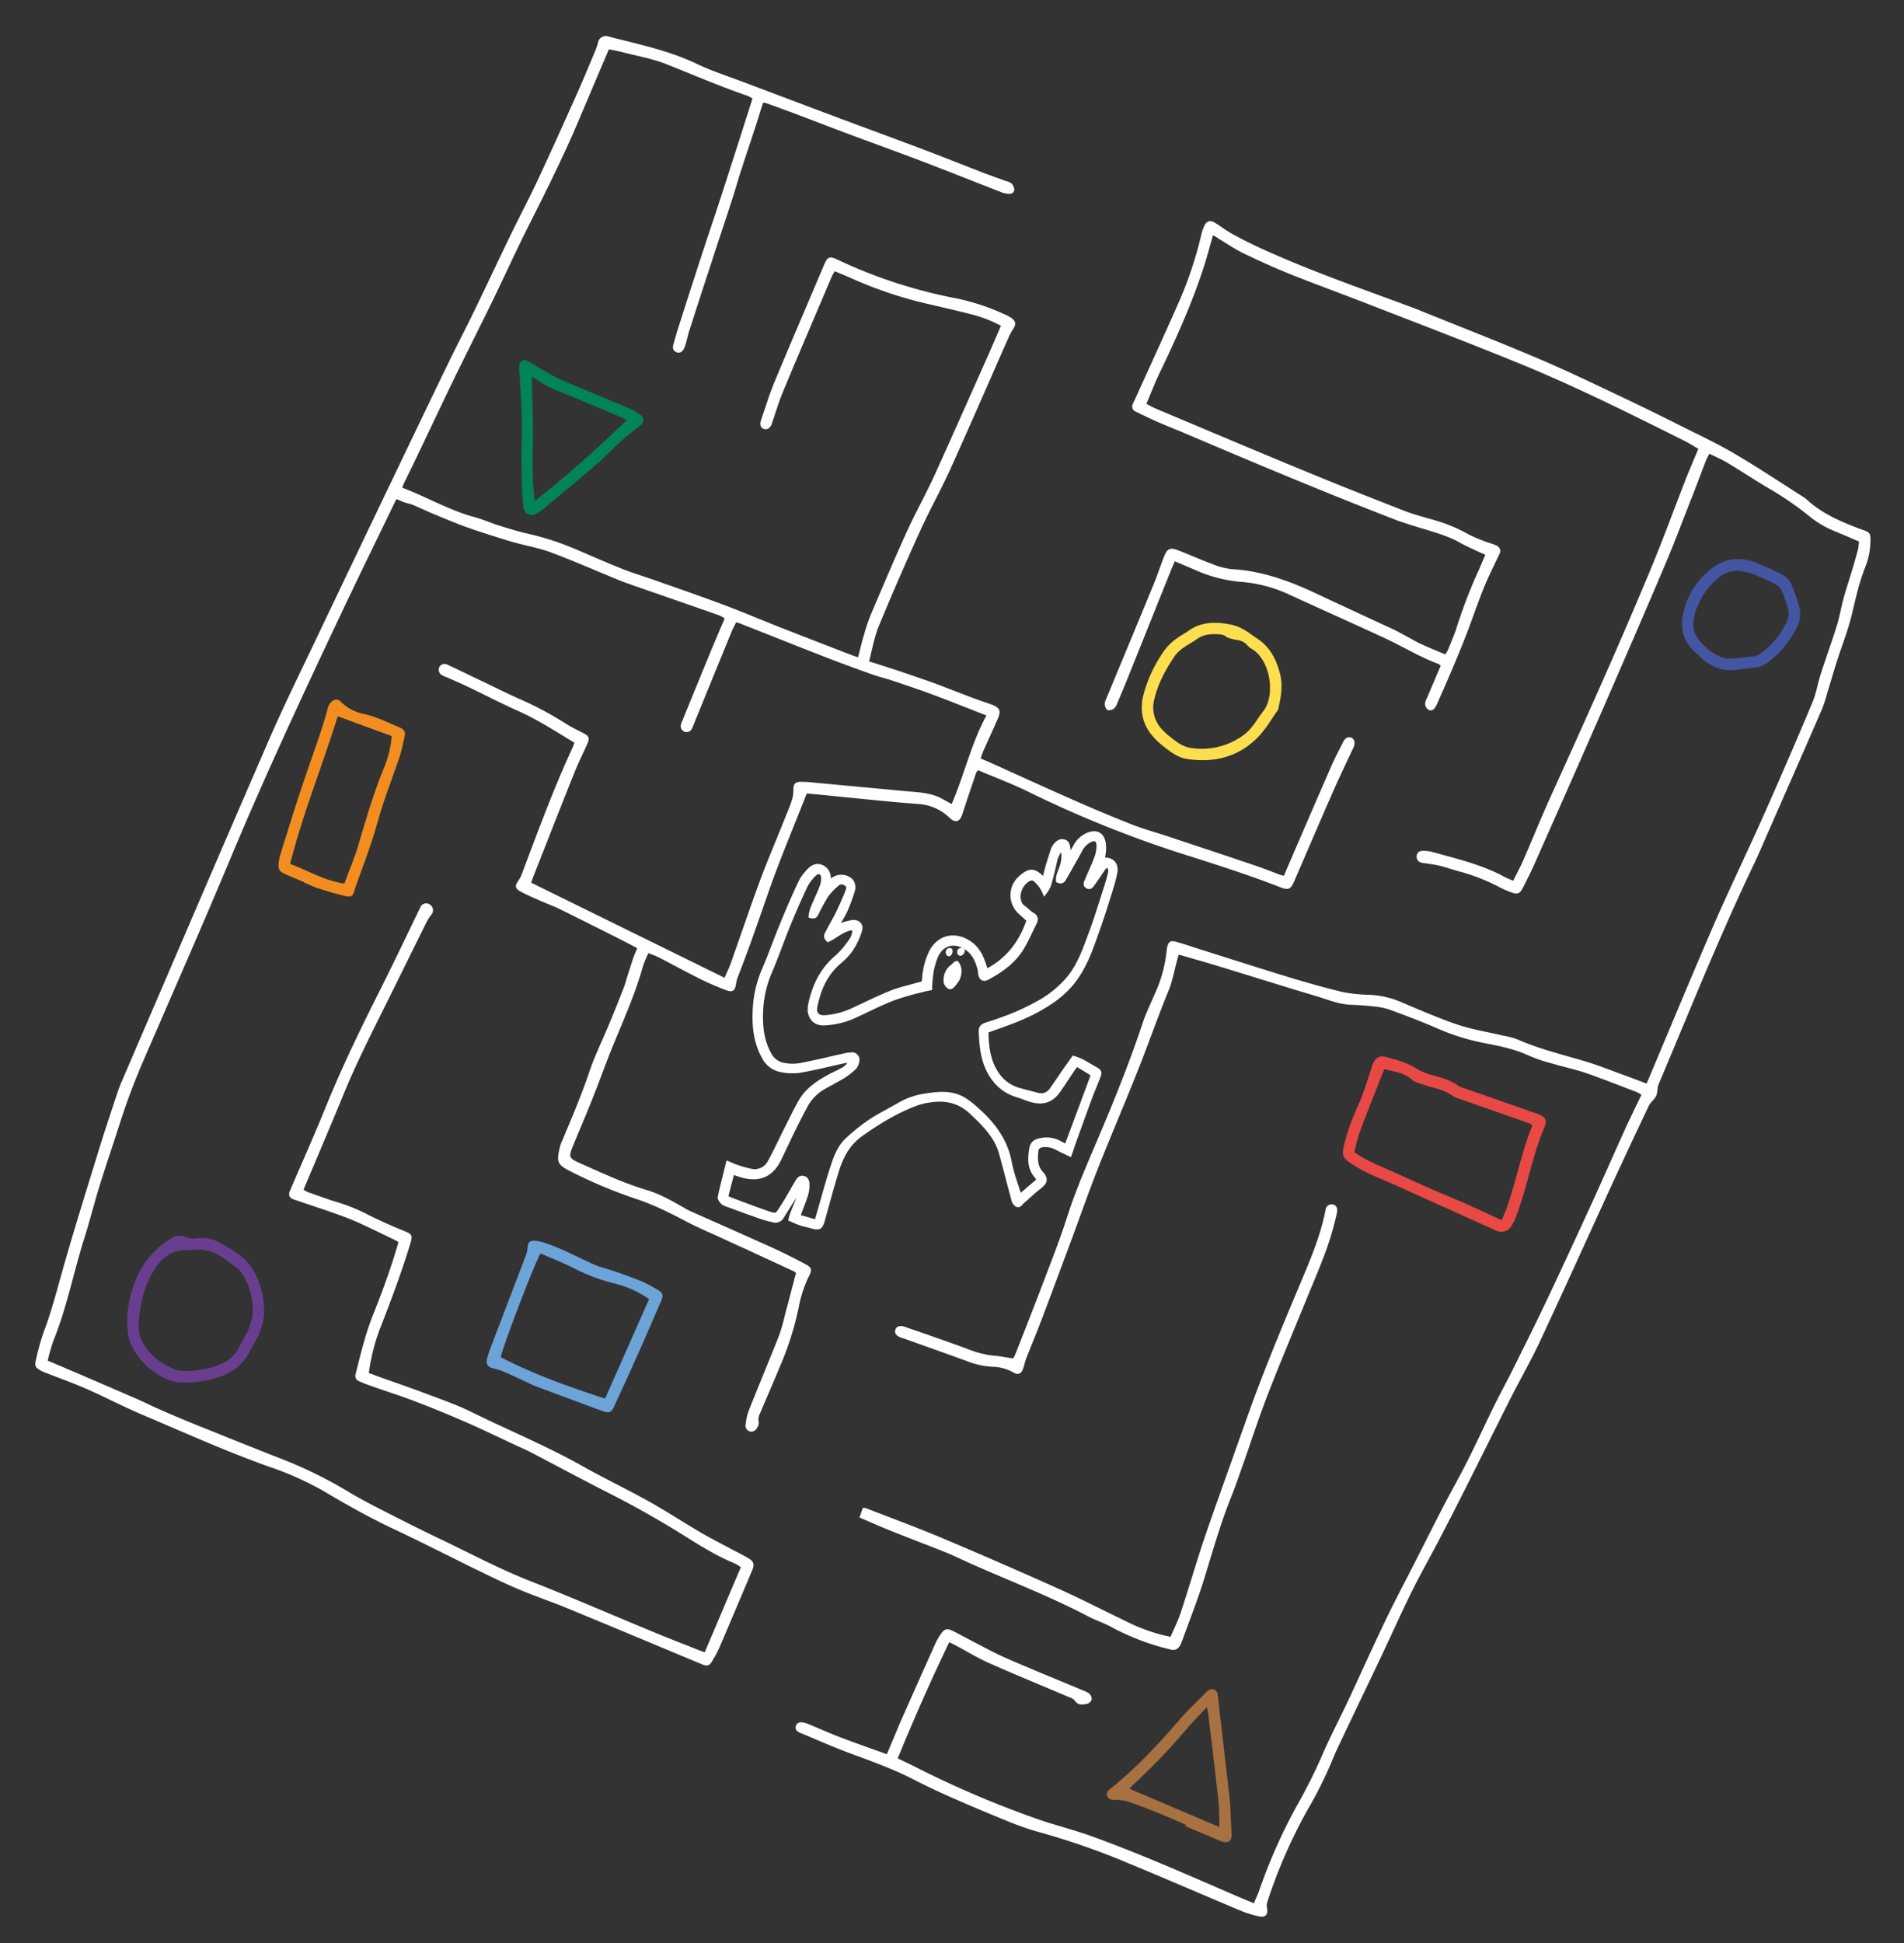 <svg xmlns="http://www.w3.org/2000/svg" width="696.075" height="710.399" viewBox="0 0 696.075 710.399">
  <rect x="0" y="0" width="696.075" height="710.399" fill="#333333" stroke="none"/>
  <g id="elementi-per-sito-11" transform="matrix(0.921, 0.391, -0.391, 0.921, 175.48, -95.226)">
    <path id="Tracciato_64" data-name="Tracciato 64" d="M147.043,108.525c.263,2.71.565,5.345.79,8.017.527,6.135,1.016,12.27,1.543,18.405.3,3.387.753,6.737,1.054,10.125.715,8.017,1.317,16.034,2.033,24.051q1.129,13.493,2.371,26.949c.151,1.506.452,3.011.64,4.517a8.2,8.2,0,0,1,.075,2.145c-.151,1.167-.715,2.07-2.032,2.07s-1.92-.828-2.07-2.032c-.3-2.221-.6-4.441-.79-6.662-.9-9.786-1.807-19.572-2.635-29.358-.64-7.49-1.167-14.98-1.844-22.433-1.054-11.819-2.145-23.637-3.275-35.681a12.2,12.2,0,0,0-2.183-.188c-10.614.753-21.266.678-31.88.941-5.42.151-10.765,1.43-16.185,2.221-1.581.226-3.162.6-5.081.979v28.154c.038,14.491-.9,28.944-1.844,43.4-.64,10.087-.866,20.174-1.393,30.262-.565,10.8-1.317,21.567-1.844,32.369-.527,10.539-.9,21.078-1.393,31.617-.113,2.861-.3,5.721-.452,8.582-.038.79,0,1.543,0,2.559,9.711-.376,19.271.9,28.794-.452,3.011-.414,6.06-.339,9.071-.64,3.651-.339,7.3-.715,10.878-1.355a99.118,99.118,0,0,1,17.314-1.618c6.436-.038,12.872.113,19.309-.038,4.178-.075,8.356-.565,12.571-.828,8.732-.527,17.464-1.167,26.234-1.543,7.866-.339,15.7-.339,23.562-.527q13.663-.4,27.326-.866c.79-.038,1.581-.113,2.484-.188-.452-2.973-.941-5.759-1.242-8.582a66.5,66.5,0,0,1-.565-7.716c0-10.915,0-21.793.263-32.708.188-7.49,1.016-14.98,1.242-22.47.414-15.357.6-30.751.9-46.107.075-4.1.075-8.205.113-12.346v-1.957a47.125,47.125,0,0,0-10.84.263c-5.834.866-11.63,1.92-17.427,2.936a151.277,151.277,0,0,1-28.568,2.183c-2.221-.038-4.441,0-6.813,0a14.435,14.435,0,0,0-.263,1.92c0,15.357-.075,30.751.038,46.107.038,3.914.489,7.829.753,11.743a2.543,2.543,0,0,0,.075.527c.038,1.618-.64,2.71-1.844,2.861s-2.145-.715-2.3-2.409c-.376-5.006-.9-9.974-.941-14.98-.113-15.545-.038-31.09-.038-46.634,0-2.9.64-3.5,3.425-3.425a181.37,181.37,0,0,0,43.962-3.538,81.447,81.447,0,0,1,20.475-1.92,15.679,15.679,0,0,1,2.672.226c2.033.489,2.559,1.43,2.221,3.5a21.168,21.168,0,0,0-.339,3.463c-.263,17.5-.376,35.042-.79,52.544-.188,8.582-1.167,17.126-1.355,25.707q-.452,18.631-.3,37.262c.038,4.328,1.092,8.657,1.769,13.362,1.317-.113,2.409-.263,3.538-.339,3.011-.263,6.06-.565,9.071-.79,4.027-.3,8.017-.6,12.044-.828,5.006-.226,10.012-.339,14.98-.565,2.3-.075,4.63-.263,6.926-.414.263,0,.527-.038.79-.038,3.275-.151,4.178.753,4.14,3.99-.075,4.291-.188,8.582-.263,12.872,0,.866.113,1.731.188,2.823h2.861c11.179.226,22.32.565,33.5.715,8.055.113,16.072.113,24.126-.113,4.818-.151,9.6-.828,14.416-1.2,11.141-.9,22.244-1.807,33.385-2.635,2.936-.226,5.872-.263,8.845-.376.414-.038.866-.113,1.581-.226v-2.973c.075-13.663.151-27.363.3-41.026.038-3.2.339-6.436.527-9.636.113-1.506.9-2.371,1.995-2.447,1.2-.075,2.108.9,2.258,2.484a11.763,11.763,0,0,1-.038,1.618c-.188,5.269-.452,10.539-.527,15.808-.151,12.157-.188,24.315-.263,36.472-.038,3.312-.64,3.99-3.839,4.065-11.781.339-23.524,1.43-35.267,2.522A412.821,412.821,0,0,1,334.86,302.4c-6.662-.376-13.4-.075-20.212-.075a5.443,5.443,0,0,0-.263.979c.414,5.345.79,10.689,1.28,16,.263,2.936-.979,4.14-3.689,3.124a18.078,18.078,0,0,0-12.346-.3c-2.785.941-5.571,1.882-8.393,2.785-9.372,2.973-18.744,5.872-28.116,8.807-.941.3-1.844.6-2.748.9.376,13.136.376,26.2,1.242,39.182.715,10.8,1.506,21.567,1.769,32.369a12.789,12.789,0,0,0,.414,2.635c.64,2.371,0,3.387-2.447,3.463a96.44,96.44,0,0,1-9.9-.038c-5.721-.339-11.4-.9-17.088-1.355-1.393-.113-2.823,0-4.441,0a39.478,39.478,0,0,0,.038,5.194C231.278,426.2,231.09,436.4,231.2,446.6c.075,6.963.527,13.926.677,20.889.151,6.248.113,12.5.188,18.782.038,4.592.263,4.968,4.78,5.044,8.77.151,17.5.489,26.234-.489,5.081-.565,10.163.038,15.244.64a21.318,21.318,0,0,0,2.672.226c10.99.188,21.981.339,32.934.6,4.366.113,8.732.414,13.1.79,2.748.226,3.162.828,3.011,3.576a43.161,43.161,0,0,0,.9,11.442,108.9,108.9,0,0,1,2.221,22.094c.075,6.248,0,12.5,0,18.782,0,1.317-.113,2.672.79,3.839a2.607,2.607,0,0,1,.339,1.543c.038,1.581-.715,2.71-1.844,2.9a2.207,2.207,0,0,1-2.559-1.844,20.449,20.449,0,0,1-.9-4.667c-.226-9.9-.3-19.836-.527-29.735a72.138,72.138,0,0,0-.979-7.979c-.715-5.119-1.468-10.2-2.258-15.62a3.374,3.374,0,0,0-.866-.263c-5.533-.188-11.066-.339-16.6-.527-5.006-.151-10.012-.263-14.98-.414-3.124-.075-6.248-.113-9.372-.3-3.387-.188-6.775-.565-10.162-.678a93.576,93.576,0,0,0-11.254,0,175.608,175.608,0,0,1-27.062.188c-5.872-.339-6.1-1.393-7.151-6.813a15.748,15.748,0,0,1-.075-2.672c-.038-8.92-.038-17.841-.715-26.8-.489-6.4-.075-12.872-.151-19.309-.038-4.743-.151-9.485-.3-14.19-.038-1.242-.263-2.484-.376-3.726-.226-2.559-.489-5.119-.677-7.716-.075-1.054,0-2.108,0-3.35-1.957-.151-3.726-.339-5.5-.452-8.657-.565-17.276-1.129-25.933-1.618-2.672-.151-5.345,0-8.055-.038-2.672-.038-5.382-.038-8.017-.3-2.183-.226-2.635-1.129-2.145-3.312a9.941,9.941,0,0,0,.226-2.371c-.677-16.787-1.543-33.574-.979-50.4,0-.527-.075-1.054-.113-1.656-7.829-1.091-15.545-2.484-23.449-2.635-6.963-.113-13.926-.677-20.852-.979-2.6-.113-5.194-.113-7.754-.151a15.7,15.7,0,0,1-1.882,0,2.267,2.267,0,0,1-2.258-2.447,2.166,2.166,0,0,1,2.484-1.882c4.554.151,9.109.414,13.663.6,5.269.226,10.539.565,15.808.64a122.162,122.162,0,0,1,18.142,1.618c2.559.414,5.157.565,7.716.753,2.258.151,2.9.64,2.9,2.9-.038,3.914-.339,7.867-.226,11.781.263,13.475.677,26.987,1.016,40.462.038.9.113,1.769.151,2.6,26.2,1.468,52.28,2.9,78.627,4.366,0-2.221.113-4.065,0-5.909-.64-10.614-1.468-21.228-1.957-31.842-.376-8.205-.339-16.448-.527-24.653-.038-2.409-.038-4.818-.263-7.227a13.456,13.456,0,0,0-1.092-3.764c-.6-1.543-.376-2.522,1.242-3.275a38.21,38.21,0,0,1,5.044-1.807c10.614-3.387,21.266-6.775,31.88-10.162,4.253-1.355,8.431-3.049,13.023-2.635,1.317.113,2.672.263,4.216.414.075-11.593-2.07-23-.941-34.741-7.114.226-13.964.339-20.814.64-5.081.226-10.162.64-15.244,1.016-2.861.226-5.683.715-8.506.866-6.135.376-12.308.678-18.481.866-11.066.339-22.132.565-33.235.866a9.431,9.431,0,0,0-1.2.151c-.075,1.393-.226,2.672-.188,3.99q.226,18.349.489,36.735a7.759,7.759,0,0,1-.038,1.618,2.068,2.068,0,0,1-2.033,1.807,2.157,2.157,0,0,1-2.221-1.92,5.558,5.558,0,0,1-.038-.79q-.226-14.058-.376-28.154c-.038-4.291,0-8.544,0-12.985a19,19,0,0,0-2.258-.226c-10.5.678-21.04,1.393-31.541,2.108-2.484.151-5.006.339-7.49.376-8.845.113-17.69,0-26.535.376-4.328.188-8.657,1.167-12.985,1.769q-4.121.565-8.243.9c-3.914.376-7.829.753-11.743.941-4.291.188-8.582.188-12.872.226-2.409,0-4.818-.113-7.227-.113-1.129,0-2.3.3-3.425.376-.941.075-1.882,0-3.049,0a4.458,4.458,0,0,0-.151.979c-.715,14.641-1.506,29.283-2.108,43.924-1.355,33.235-2.522,66.432-2.334,99.7.151,26.723-.226,53.447-.414,80.17a249.663,249.663,0,0,0,1.092,25.444c.715,7.829,1.28,15.658,2.07,23.486.678,6.587,1.731,13.1,2.334,19.685,1.242,12.872,4.027,25.594,4.216,38.617a70.319,70.319,0,0,0,.941,7.565H97.247q12.195.056,24.39.151c2.785.038,5.533.226,8.318.263,4.479.038,8.92.075,13.4,0,12.044-.226,24.126-.414,36.171-.79a161.094,161.094,0,0,1,27.25,1.656c5.5.715,11.028,1.091,16.523,1.468,6.775.489,13.55.9,20.325,1.2,12.044.527,24.126,1.618,36.133,1.28,17.238-.489,34.477-.263,51.716-.489,5.269-.075,10.539-.263,15.808-.376a10.383,10.383,0,0,0,1.393-.151V604.227a14,14,0,0,0-2.672-.414c-8.732.151-17.238-1.619-25.82-2.86q-12.985-1.863-26.121-2.785c-10.614-.715-21.191-1.694-31.8-2.559-2.221-.188-4.479-.188-6.7-.263-6.7-.226-13.4-.565-20.1-.64s-13.4,0-20.1.263c-5.608.188-11.216.753-16.825,1.092-1.618.113-3.2.151-4.818.113a2.057,2.057,0,0,1-2.183-1.92c-.565-3.689-1.2-7.377-1.656-11.066a101.662,101.662,0,0,1-.941-11.216c-.151-9.221-.677-18.405-1.731-27.551a2.872,2.872,0,0,0-.263-.715c-.565-.038-1.242-.151-1.92-.151-4.7-.226-9.447-.489-14.152-.6-3.124-.075-6.248.075-9.334.263-5.269.339-10.5.79-15.771,1.167-1.694.113-2.484-.715-2.484-2.371.038-11.179.263-22.357.075-33.5-.226-15.469.527-30.9,1.543-46.333.715-11.066,1.167-22.132,1.731-33.2a9.86,9.86,0,0,1,.038-1.054,2.275,2.275,0,0,1,2.785-2.145,2.444,2.444,0,0,1,1.957,3.2,18.236,18.236,0,0,0-.527,2.86c-.6,10.238-1.167,20.513-1.769,30.789-.753,13.023-1.731,26.046-1.581,39.107.151,11.367.113,22.7.151,34.063v3.877a9.423,9.423,0,0,0,1.92.226c3.914-.263,7.866-.414,11.743-.866a64.458,64.458,0,0,1,11.743-.113c4.7.3,9.447.376,14.152.3,3.275-.075,3.726.151,4.065,3.35,1.2,11.216,1.656,22.433,1.957,33.687a74.862,74.862,0,0,0,2.559,15.771c1.167-.075,2.221-.113,3.237-.151,6.135-.339,12.308-.79,18.443-1.054,6.06-.226,12.157-.677,18.217-.339,15.168.866,30.374.677,45.468,2.371,9.033,1.016,18.179,1.393,27.213,2.371,7.264.79,14.491,2.108,21.755,3.049,4.065.527,8.168.79,12.27,1.167,2.484.226,5.006.339,7.452.678,2.371.3,3.049,1.129,3.049,3.576q.056,15.413,0,30.826a42.743,42.743,0,0,1-.489,5.345c-.263,1.957-.79,2.446-2.748,2.559h-.79c-17.69.113-35.38.188-53.071.376-5.985.075-11.969.527-17.954.565-5.081.038-10.2-.188-15.281-.452-11.969-.6-23.9-1.506-35.87-1.957-9.748-.376-19.422-1.43-29.057-2.748a115.266,115.266,0,0,0-22.207-.414c-16.712.979-33.423.6-50.135.6-7.3,0-14.641-.6-21.943-.715-5.345-.075-10.727.263-16.072.414a13.63,13.63,0,0,1-2.145-.038c-2.183-.188-2.823-.678-3.162-2.861a91.4,91.4,0,0,1-1.355-10.087c-.339-9.221-1.844-18.292-2.936-27.439-1.769-14.529-3.2-29.132-4.7-43.7-.678-6.662-1.167-13.362-1.731-20.024-.113-1.506-.226-3.049-.188-4.554.226-45.392.376-90.822.753-136.214.113-13.475.9-26.987,1.468-40.462q1.524-35.23,3.124-70.422c.64-14.115,1.28-28.191,1.995-42.306.339-6.587.866-13.211,1.2-19.8.527-10.539.9-21.078,1.43-31.617.376-7.151.979-14.265,1.242-21.416.414-11.179.64-22.32.866-33.5.113-6.323.075-12.684.038-19.008a20.74,20.74,0,0,0-.226-2.635,2.906,2.906,0,0,1,2.559-3.651c11.1-1.656,22.132-3.914,33.5-3.425,6.323.263,12.684-.3,19.008-.565q18.349-.734,36.7-1.506c11.141-.489,22.32-1.054,33.461-1.506,7.678-.3,15.357-.452,23.035-.715,2.936-.113,5.872-.3,8.845-.452a4.392,4.392,0,0,1,2.108.038,3.686,3.686,0,0,1,1.769,1.694,1.635,1.635,0,0,1-1.167,2.108,7.3,7.3,0,0,1-2.334.565c-10.878.339-21.793.565-32.67.979-9.748.376-19.459.941-29.17,1.355-6.248.263-12.5.452-18.744.715-3.914.151-7.867.376-11.781.6C147.946,108.261,147.607,108.412,147.043,108.525Z" transform="translate(0 -26.813)" fill="#fff"/>
    <path id="Tracciato_65" data-name="Tracciato 65" d="M718.206,62.065c.527,4.554,1.167,8.695,1.505,12.872,1.129,13.663.828,27.326.188,40.989-.188,3.99-.038,8.017-.038,12.345,1.167.075,2.484.263,3.764.263,20.212-.075,40.386-.075,60.6-.3,12.609-.113,25.18-.452,37.789-.828,3.914-.113,7.829-.753,11.706-1.2a56.458,56.458,0,0,1,13.1-.038,57.051,57.051,0,0,0,8.017-.075,22.768,22.768,0,0,1,3.2-.151,2.145,2.145,0,0,1,1.995,2.371c-.151,4.554-.489,9.071-.414,13.625.113,5.985.565,11.931.79,17.916.151,4.818.188,9.636.188,14.453,0,4.291-.075,8.582-.113,12.872a8.342,8.342,0,0,1-.263,2.371,1.662,1.662,0,0,1-2.07,1.28,2.9,2.9,0,0,1-1.694-1.43,5.5,5.5,0,0,1-.226-2.371V174.3a3.663,3.663,0,0,0-1.2-.263c-7.264.339-14.453-.79-21.68-1.016-12.872-.414-25.707-.64-38.58-1.016a50.8,50.8,0,0,0-17.916,2.71,50.864,50.864,0,0,1-16.6,2.447h-8.356c0,1.43-.038,2.635,0,3.877.264,13.851.565,27.7.828,41.553.075,3.5.075,6.963.075,10.464a4.706,4.706,0,0,1-.339,2.334c-.414.64-1.317,1.43-1.957,1.393s-1.468-.9-1.807-1.581a6.07,6.07,0,0,1-.226-2.371c-.151-15.018-.226-30.036-.414-45.053-.038-3.576-.376-7.151-.452-10.727-.075-3.162.715-3.952,3.915-4.065,4.554-.151,9.109-.038,13.663-.263a25.061,25.061,0,0,0,7.114-1.092c10.5-3.764,21.3-4.253,32.256-3.8,10.087.376,20.174.677,30.262,1.016,1.618.038,3.2.226,4.818.376,2.3.188,4.63.527,6.925.6,3.124.113,6.248.038,9.6.038a15.83,15.83,0,0,0,.263-2.145c-.075-3.049,0-6.1-.339-9.109A187.119,187.119,0,0,1,855.4,136.1v-5.5c-.866,0-1.543.038-2.221,0-2.672-.113-5.345-.113-8.017-.414-5.044-.565-9.974.113-14.943.64-3.388.339-6.737.753-10.125.866-27.514.9-55.028,1.016-82.542.979-3.764,0-7.49.113-11.254.075-2.936-.038-5.872-.188-8.807-.339a2.036,2.036,0,0,1-2.183-2.183,16.042,16.042,0,0,1,.075-1.882c.3-12.872.678-25.707.866-38.58a141.4,141.4,0,0,0-2.108-26.422,15.286,15.286,0,0,1-.188-3.463c.151-1.844,1.242-2.6,3.124-2.3,2.447.414,4.893,1.016,7.34,1.28,3.8.376,7.641.64,11.48.753,19.76.565,39.483-.79,59.206-1.694,2.07-.113,4.1-.113,6.173-.151,14.83-.263,29.659-.715,44.489-.677,11.179,0,22.32.565,33.5,1.016q12.2.508,24.352,1.317c7.114.452,14.3.715,21.341,1.656,9.824,1.28,19.572,3.124,29.321,4.742a5.839,5.839,0,0,1,.79.151c7.9,2.936,16.109,2.785,24.352,2.371,1.92-.113,2.484.226,3.275,2.032a27.147,27.147,0,0,1,2.258,10.162c.113,6.022,1.242,11.856,2.221,17.765,1.016,5.985,1.129,12.082,1.694,18.142.376,3.99.866,7.979,1.28,11.969a51.532,51.532,0,0,1,.527,5.872c-.113,15.921-.339,31.8-.527,47.726-.075,4.931-.038,9.824-.264,14.754-1.28,29.019-.64,58.076-.6,87.134,0,1.43.866,2.9.828,4.328s-.979,2.861-1.054,4.328c-.452,10.614-.828,21.266-1.167,31.88-.6,20.626-1.054,41.252-1.769,61.916-.263,7.867-1.167,15.7-1.731,23.524-.3,4.291-.565,8.544-.828,12.835-.6,9.523-1.167,19.083-1.807,28.605-.376,5.8-.828,11.593-1.28,17.389-.565,7.114-1.393,14.227-1.807,21.379-.489,8.845-.64,17.69-1.016,26.5-.452,10.991-.979,21.943-1.43,32.934-.113,2.785-.263,5.533-.188,8.318a150.82,150.82,0,0,1-1.28,20.588,189.665,189.665,0,0,0-.339,36.4,5.129,5.129,0,0,0,.79,2.145c1.317,1.92.866,3.425-1.468,3.877a38.477,38.477,0,0,1-7.189.715c-14.83.075-29.659-.075-44.489.075a267.971,267.971,0,0,0-34.741,2.334,108.756,108.756,0,0,1-13.1.79c-7.34.113-14.641.113-21.981,0-4.629-.075-9.3-.263-13.926-.6-8.318-.64-16.6-.188-24.917.226-6.775.339-13.588.188-20.363.263-1.2,0-2.183-.414-2.3-1.731-.113-1.28.828-1.919,1.957-2.183a12.74,12.74,0,0,1,2.409-.226c4.291-.038,8.582.075,12.872-.113,5.721-.226,11.4-.6,17.389-.941v-2.785c0-4.027-.075-8.055,0-12.082.15-9.748.3-19.459.527-29.208a23.061,23.061,0,0,1,.527-4.253c.376-1.92,1.2-2.635,3.162-2.56,2.221.075,4.441.376,6.662.527,5.156.376,10.313.941,15.507,1.016,10.2.113,20.362-.075,30.563-.113a7.583,7.583,0,0,1,2.635.226,2.655,2.655,0,0,1,1.506,1.618,2.435,2.435,0,0,1-.866,2.033c-1.355.866-2.785,2.032-4.63.715a4.872,4.872,0,0,0-2.6-.339c-10.539,0-21.078.113-31.616-.038-4.554-.075-9.071-.753-13.625-1.167-.79-.075-1.581-.113-2.748-.188-.753,15.507-.941,30.864-.753,46.446,2.221.113,4.253.188,6.286.3a364.788,364.788,0,0,0,50.1.113c6.662-.489,13.324-1.543,19.986-1.919,18.292-.979,36.622-.753,54.952-.6,3.011.038,6.022,0,9.146,0,0-1.807.075-3.2,0-4.592a200.178,200.178,0,0,1,.527-34.251,197.572,197.572,0,0,0,1.317-20.588c.038-7.754.715-15.545.979-23.3.376-10.351.565-20.739,1.054-31.09.376-8.393,1.129-16.749,1.694-25.143.527-7.415.979-14.792,1.543-22.207.489-6.06,1.2-12.082,1.581-18.142.489-7.415.677-14.83,1.091-22.207.3-5.157.828-10.313,1.129-15.507.527-8.92,1.091-17.841,1.468-26.761.527-12.571.9-25.18,1.28-37.789.3-10.614.414-21.266.678-31.88.113-4.554.376-9.071.6-13.776a10.087,10.087,0,0,0-1.92-.263c-6.7.263-13.4.414-20.061.866-4.1.3-8.13,1.129-12.233,1.581a56.671,56.671,0,0,1-9.071.715c-5.721-.226-11.179.9-16.674,2.07a80.789,80.789,0,0,1-17.8,1.844c-6.512-.075-13.023.188-19.535.527a28.3,28.3,0,0,0-6.248,1.43c-2.409.715-4.742,1.543-7.076,2.447-4.178,1.581-8.582,1.543-12.91,2.033-12.684,1.43-25.406,2.635-38.09,3.99-4.592.489-9.222,1.092-14,1.656.038.527.075,1.016.151,1.543.527,4.065,1.506,8.13,1.543,12.195.113,8.92.64,17.841.941,26.761.452,14.115.339,28.229.677,42.344.188,8.582.753,17.126,1.167,25.707.489,10.8,1.016,21.6,1.43,32.407.226,5.533.263,11.066.414,16.6.038,1.242.3,2.484.414,3.726.188,2.108-.715,3.162-2.748,2.861a16.226,16.226,0,0,0-8.13,1.2,30.089,30.089,0,0,1-8.92,1.618c-8.281.414-16.6.941-24.879,1.43a2.542,2.542,0,0,0-.527.075c-2.032.151-3.162-.452-3.312-1.807-.151-1.317.866-2.258,2.936-2.371,8.092-.565,16.222-1.129,24.315-1.506a34.467,34.467,0,0,0,9.748-1.543c2.108-.715,4.291-1.129,6.7-1.769a10.681,10.681,0,0,0,.151-1.769c-.264-9.711-.527-19.459-.9-29.17-.3-8.13-.527-16.26-1.28-24.352-1.129-12.157-.753-24.277-.828-36.434-.075-13.061-.376-26.084-1.43-39.107-.339-4.1-.113-8.205-.113-12.345a48.652,48.652,0,0,0-2.258-16.109,6.024,6.024,0,0,1-.188-.79c-.452-2.221,0-3.049,2.221-3.312,3.011-.414,6.022-.6,9.071-.9,11.48-1.092,22.96-2.145,34.4-3.35,6.549-.715,13.136-1.543,19.647-2.635a55.858,55.858,0,0,0,9.447-2.9,32.743,32.743,0,0,1,11.254-2.07c7.6,0,15.206.075,22.771-.489,5.684-.452,11.254-1.882,16.9-2.823a28.673,28.673,0,0,1,5.269-.753c8.619.113,17.088-1.28,25.594-2.258,5.043-.565,10.162-.677,15.244-.941,2.823-.151,5.683-.264,8.845-.376v-3.275c-.038-19.647-.226-39.332-.075-58.98.113-14.641.866-29.283,1.129-43.962q.4-22.809.3-45.58c0-3.538-.9-7.076-1.242-10.652-.565-6.323-.9-12.647-1.543-18.97-.339-3.35-1.167-6.662-1.618-10.05-.489-3.613-.753-7.264-1.167-10.915-.3-2.559-.6-5.119-.979-7.678a18.039,18.039,0,0,0-.79-2.559c-3.275,0-6.4-.075-9.485,0a36.791,36.791,0,0,1-11.1-1.506,117.581,117.581,0,0,0-17.314-3.5c-5.834-.753-11.63-1.844-17.464-2.672-2.371-.339-4.78-.339-7.452-.489a22.164,22.164,0,0,0-.188,2.522c.151,5.081.414,10.162.527,15.244.226,8.657.6,17.314.6,26.008,0,19.2-.15,38.429-.339,57.625q-.339,30.713-.866,61.389c-.038,3.388-.3,6.775-.527,10.162-.113,1.92-.866,2.71-2.861,2.823a32.722,32.722,0,0,1-5.081-.038,71.292,71.292,0,0,0-15.771.452c-2.484.339-4.968.489-7.452.9-1.844.3-3.613.828-5.42,1.28a5.26,5.26,0,0,1-1.28.3,2.227,2.227,0,0,1-2.409-1.694,1.975,1.975,0,0,1,1.2-2.409,13.057,13.057,0,0,1,3.312-1.054c9.372-1.2,18.744-2.9,28.267-1.92a31.493,31.493,0,0,0,3.275,0c.151-2.785.414-5.42.452-8.055.075-8.393-.075-16.787.113-25.218.753-30.751,1.43-61.464,1.167-92.215-.113-11.517-.715-23.035-1.054-34.552-.075-2.936-.038-5.909-.075-8.845V64.586c-2.183-.263-4.1-.6-6.06-.715-21.943-1.355-43.887-2.71-65.868-2.447-19.911.263-39.822,1.016-59.733,1.618-9.9.3-19.836.828-29.735,1.054-6.436.151-12.872,0-19.309-.3-3.538-.151-7.076-.9-10.576-1.355A10.375,10.375,0,0,0,718.206,62.065Z" transform="translate(-400.885)" fill="#fff"/>
    <path id="Tracciato_66" data-name="Tracciato 66" d="M731.143,760.765c-1.92-.075-3.5-.113-5.081-.263a8.432,8.432,0,0,0-5.382,1.167,2.349,2.349,0,0,0-1.242,2.936c.866,2.748,1.882,5.345,4.818,6.737,2.635,1.242,2.71,2.371,1.355,4.855-1.355,2.409-2.446,4.968-3.651,7.452-.339.677-.339,1.807-1.393,1.656a3.071,3.071,0,0,1-1.656-1.129c-3.651-4.63-7.189-9.334-10.84-13.926-4.1-5.119-9.974-7.377-15.846-9.56-5.646-2.108-10.878-1.129-15.846,1.995a26.363,26.363,0,0,0-3.689,2.672c-5.872,5.458-10.464,11.894-14.641,18.706-3.011,4.931-3.425,10.275-2.86,15.771.64,6.135,1.506,12.233,2.3,18.33.376,2.9.075,3.312-2.71,3.689-1.43.188-2.823.489-4.253.6-1.2.113-2.446.038-3.8.038-.715-4.178.414-8.281-1.468-12.12-.15,1.016-.263,2.033-.452,3.049-.489,3.162-1.054,6.323-1.543,9.523A2.534,2.534,0,0,1,641,825.278a45.114,45.114,0,0,1-5.044.677c-3.99.263-8.017.452-12.007.64a7.378,7.378,0,0,1-2.409-.038c-.677-.226-1.656-.79-1.769-1.317-.79-3.99-1.355-8.055-2.07-12.458,1.054,0,1.769.038,2.409,0a41.994,41.994,0,0,0,6.587-.79,6.25,6.25,0,0,0,4.818-5.533c.452-4.328.565-8.732.866-13.1.226-3.726.414-7.49.79-11.216.527-5.5,3.5-9.824,6.888-13.926.866-1.016,1.769-1.995,2.6-3.049a6.148,6.148,0,0,0,1.581-4.855c-.828.527-1.468.866-2.07,1.28-4.517,3.2-8.92,6.549-13.588,9.56a19.913,19.913,0,0,1-6.662,2.559,8.791,8.791,0,0,1-7.49-2.032c-5.006-3.914-7.791-9.259-9.861-15.018a41.631,41.631,0,0,1-2.409-14.453c.038-5.909-.376-11.781-.414-17.69-.075-5.608-.038-11.254.188-16.862a16.722,16.722,0,0,1,1.28-5.157c.6-1.505,1.694-2.823,3.613-2.747a4.084,4.084,0,0,1,3.764,2.559c.188.414.377.79.715,1.506.677-.9,1.2-1.656,1.807-2.334,1.317-1.543,4.178-2.183,5.834-1.091a3.913,3.913,0,0,1,1.543,2.334,62.6,62.6,0,0,1,.414,7.979c-.038,2.221-.452,4.441-.753,7.076.753-.6,1.167-.941,1.581-1.28a22.429,22.429,0,0,1,3.35-2.635c1.769-.941,3.387-.226,3.576,1.731a27.176,27.176,0,0,1-.264,7.415,23.607,23.607,0,0,1-2.183,6.022c-2.974,5.909-3.011,12.044-1.769,18.33.565,2.9,2.559,3.764,5.156,2.371a29.1,29.1,0,0,0,8.017-6.173c3.463-3.839,6.85-7.791,10.5-11.442,2.447-2.447,5.345-4.441,8.017-6.662.489-.376,1.016-.715,1.581-1.167-.151-.64-.264-1.242-.452-1.807a26.449,26.449,0,0,1-1.468-9.221c.188-6.4,4.855-10.125,11.141-9.109,4.178.678,6.775,3.312,9.259,6.323.226.263.414.527.753.979,5.834-6.925,7.867-14.754,7.151-23.562-1.468-.527-2.9-.979-4.291-1.506a8.314,8.314,0,0,1-4.63-11.216,10.142,10.142,0,0,1,.715-1.43c1.543-2.559,2.71-3.011,5.57-2.145.6.188,1.167.376,2.145.715-.3-1.844-.6-3.35-.79-4.931-.264-2.221-.452-4.4-.64-6.624a4.449,4.449,0,0,1,.188-1.581c.339-1.242.9-2.447,2.371-2.6,1.28-.151,1.807.941,2.371,1.882.452.753.866,1.506,1.618,2.823.188-1.957.339-3.237.489-4.554a9.285,9.285,0,0,1,2.71-5.984c2.3-2.183,4.554-1.957,6.248.715a12.846,12.846,0,0,1,1.28,2.936c.3.9.452,1.882.677,2.861,3.049-1.656,5.5-.753,6.173,2.672.715,3.651.979,7.415,1.355,11.141.339,3.2.565,6.4.79,9.6.452,7.49,1.167,14.98-1.016,22.357-1.543,5.269-4.4,9.711-7.754,13.964-4.14,5.269-9.184,9.673-14.19,14.3,2.3,5.232,5.006,10.087,10.012,13.211a14.463,14.463,0,0,0,9.485,2.07c2.3-.263,4.592-.677,6.85-.979a4.678,4.678,0,0,0,4.178-3.952c.6-2.6,1.054-5.232,1.619-7.867.376-1.844.79-3.651,1.242-5.759a24.524,24.524,0,0,1,2.86-.113c1.957.151,3.914.452,5.834.677s2.07.339,2.145,2.3c.113,2.936.075,5.909.226,8.845.3,6.06.64,12.12.979,18.18C731.03,758.62,731.068,759.41,731.143,760.765Zm-10.5-31.24c-.263,1.092-.489,1.844-.64,2.635-.6,2.974-1.091,5.985-1.731,8.958-.979,4.554-3.689,6.737-9.071,7.038-1.355.075-2.672.113-4.027.263a16.335,16.335,0,0,1-10.5-2.334c-5.42-3.275-8.281-8.506-10.84-13.964-.6-1.317.038-2.183,1.016-3.011,1.43-1.2,2.861-2.446,4.216-3.726a87.19,87.19,0,0,0,9.824-10.576,38.742,38.742,0,0,0,7.076-13.362c1.694-6.173,1.129-12.421.866-18.631-.188-4.291-.64-8.544-1.016-12.8-.263-2.86-.489-5.683-.9-8.506-.226-1.393-.414-3.049-2.559-3.275a11.981,11.981,0,0,0-.64,1.506c-.452,2.183-.828,4.366-1.317,6.549-.188.79-.226,2.032-1.43,1.919s-.979-1.317-.979-2.145c-.038-2.936.113-5.909-.038-8.845a12.532,12.532,0,0,0-1.016-4.366c-.979-2.108-2.371-2.183-3.914-.414a8.718,8.718,0,0,0-1.807,5.232c-.414,3.726-.828,7.452-1.28,11.179-.113.828-.226,1.619-1.618,1.581-.941-1.807-.489-3.914-.828-5.872a10.819,10.819,0,0,0-2.6-5.909,10.816,10.816,0,0,0-.339,6.775c.452,2.635.9,5.269,1.2,7.942a12.4,12.4,0,0,1-.376,2.936,14.579,14.579,0,0,0-2.07-1.618,14.427,14.427,0,0,0-3.124-1.393,2.245,2.245,0,0,0-1.882.64c-3.124,3.5-1.807,9.861,2.258,10.689,1.317.264,2.559.9,3.839,1.054,1.543.151,1.995.941,1.92,2.3-.226,3.463-.226,6.963-.715,10.388-.828,5.646-3.726,10.388-7.227,14.754-1.091,1.355-1.92,1.242-2.936-.226-.188-.3-.3-.64-.489-.941-2.032-2.785-4.291-5.156-7.942-5.834-5.232-.941-9.071,1.995-9.109,7.34a27.8,27.8,0,0,0,.715,5.834,55.225,55.225,0,0,0,1.844,5.683c-.753.527-1.505.979-2.183,1.543a106.309,106.309,0,0,0-8.695,7.076c-3.764,3.689-7.151,7.754-10.689,11.63a29.507,29.507,0,0,1-9.033,6.624c-2.748,1.317-5.382.226-6.624-2.559a11.726,11.726,0,0,1-.715-2.559c-1.129-6.511-.753-12.76,2.3-18.819a28.605,28.605,0,0,0,2.221-6.85,7.482,7.482,0,0,0-.489-5.646c-3.651,1.505-4.931,5.232-7.227,7.716-1.355-.489-1.2-1.43-1.129-2.145.188-2.672.565-5.345.715-8.017q.226-4.4.113-8.807c-.038-1.016-.263-2.183-1.694-2.371a2.543,2.543,0,0,0-2.936,1.355,24.543,24.543,0,0,0-1.995,5.232,64.577,64.577,0,0,0-.753,7.189c-.075.828.188,1.844-1.505,2.07a17.242,17.242,0,0,1-.452-2.672c-.038-2.785.113-5.533.038-8.318a9.178,9.178,0,0,0-.79-3.613c-.9-1.882-2.785-1.92-3.613,0a15.128,15.128,0,0,0-1.355,5.382c-.226,5.269-.263,10.539-.188,15.808.075,5.985.527,11.969.489,17.954a40.81,40.81,0,0,0,2.258,13.663c1.92,5.42,4.517,10.5,9.184,14.227a7.528,7.528,0,0,0,6.775,1.656,16.951,16.951,0,0,0,5.382-2.221c4.441-2.973,8.732-6.173,13.1-9.3a15.542,15.542,0,0,1,2.71-1.694,1.875,1.875,0,0,1,2.71,1.355,4.668,4.668,0,0,1-.038,2.6,26.537,26.537,0,0,1-2.6,4.63c-1.43,2.032-3.162,3.877-4.592,5.909a17.722,17.722,0,0,0-3.726,8.77q-.508,5.477-.79,10.953c-.226,3.839-.3,7.678-.527,11.517-.414,7-4.63,10.087-11.179,10.577-.79.075-1.581.113-2.672.151.489,3.275.941,6.4,1.43,9.6.979,0,1.581.038,2.221,0,4.441-.188,8.92-.339,13.362-.64,4.667-.339,4.178-.414,4.931-4.366.6-3.35.866-6.737,1.355-10.087.151-1.016.188-2.371,1.543-2.522,1.43-.188,1.957,1.092,2.371,2.145a10.9,10.9,0,0,1,.753,3.086c.188,1.769.226,3.576.3,5.345.038.941.075,1.92.151,3.2,2.484-.339,4.7-.6,7.114-.9-.188-1.505-.339-2.635-.452-3.764-.677-5.57-1.468-11.179-1.957-16.749-.339-3.914-.6-7.942,1.091-11.63a68.724,68.724,0,0,1,5.081-9.41c2.221-3.35,4.893-6.4,7.264-9.6a26.346,26.346,0,0,1,7.49-6.813c3.952-2.447,8.055-4.78,12.985-4.291a27.252,27.252,0,0,1,5.683,1.393c7.716,2.522,14.529,6.248,19.2,13.324,2.334,3.538,5.382,6.587,8.281,10.049.79-1.581,1.468-2.936,2.108-4.253.677-1.355,1.355-2.672,2.07-4.14A9.019,9.019,0,0,0,723.39,773c-3.5-1.543-4.78-4.667-5.646-8.017-.64-2.334-.113-3.388,1.92-4.742a9.816,9.816,0,0,1,6.624-1.656c.866.075,1.694.151,2.785.263-.414-9.523-.828-18.782-1.28-28.229C725.46,730.24,723.2,729.9,720.642,729.525Z" transform="translate(-330.905 -369.287)" fill="#fff" stroke="#fff" stroke-miterlimit="10" stroke-width="1.707"/>
    <path id="Tracciato_67" data-name="Tracciato 67" d="M895.363,1063.591c-.113-1.355-.188-2.522-.263-3.726a3.93,3.93,0,0,1,1.091-.339c9.824-.3,19.647-.79,29.471-.828q23.035-.057,46.107.414c9.372.188,18.744.866,28.079,1.317a64.446,64.446,0,0,0,17.163-1.129c0-3.275.226-6.474-.038-9.636-.677-8.281-1.656-16.523-2.371-24.8-.527-6.21-.9-12.458-1.28-18.706-.64-10.426-1.242-20.852-1.882-31.315-1.092-17.5-1.167-35-1.242-52.506-.038-9.635.038-19.309-2.032-28.794a2.254,2.254,0,0,1,1.505-2.785c1.242-.339,2.3.3,2.672,1.92.452,1.995.715,4.027,1.016,6.06,1.28,9.41,1.016,18.895,1.167,28.38.188,12.421.188,24.841.6,37.262.3,9.109,1.129,18.18,1.694,27.288.226,3.914.527,7.866.6,11.781.188,10.388,1.505,20.664,2.559,30.977.866,8.243,1.054,16.561,1.506,24.879a8.025,8.025,0,0,1-.113,1.882,2.732,2.732,0,0,1-2.522,2.371,89.286,89.286,0,0,1-23.487.866c-2.936-.3-5.909.037-8.845-.226-15.357-1.28-30.713-.753-46.07-.979-3.576-.037-7.151-.263-10.727-.226-7.415.151-14.83.452-22.245.6C903.531,1063.667,899.617,1063.591,895.363,1063.591Z" transform="translate(-513.869 -519.827)" fill="#fff"/>
    <path id="Tracciato_68" data-name="Tracciato 68" d="M1183.453,751.936c-.226-3.049-.452-7.227-.9-11.4-.452-4.4.715-5.909,5.156-6.1.79-.038,1.581-.3,2.371-.339a35.131,35.131,0,0,1,6.888-.038,21.226,21.226,0,0,0,6.361.188c3.613-.452,7.227-1.129,10.915-.263a6.284,6.284,0,0,0,1.882.038c9.41-.6,18.857-1.242,28.267-1.844.527-.038,1.054-.075,1.619-.075,2.108.113,2.9.79,3.162,2.861,0,.075.038.188.038.263-.113,11.292,2.635,22.32,3.162,33.536a22.578,22.578,0,0,1-.113,4.517,4.391,4.391,0,0,1-4.818,4.027l-40.424-.9c-3.576-.075-7.151.038-10.727-.151a48.09,48.09,0,0,1-7.678-.941c-3.086-.64-3.613-1.619-4.178-4.667C1183.378,764.883,1183.3,758.974,1183.453,751.936Zm61.125-15.319a9.318,9.318,0,0,0-1.016-.113L1217.14,738.2a11.4,11.4,0,0,1-3.2.038c-3.764-.941-7.453.038-11.141.339-1.656.151-3.5.452-5.043-.038-3.8-1.2-7.34-.038-10.727.414.226,8.205.377,16.222.715,24.239.113,2.635.677,5.269,1.016,7.942,5.044,1.242,9.937.979,14.83,1.092,4.893.075,9.824.263,14.717.339,5.006.075,10.012-.038,14.98.038,4.855.075,9.711.263,14.792.414,0-1.543.075-2.748,0-3.99-.565-10.689-2.973-21.191-3.2-31.918C1244.918,737.031,1244.842,736.955,1244.579,736.617Z" transform="translate(-693.07 -420.942)" fill="#e84945"/>
    <path id="Tracciato_69" data-name="Tracciato 69" d="M518.152,1272.136c-3.312-.113-7.264-.3-11.179-.376a25.584,25.584,0,0,0-4.78.376c-2.07.376-3.312-.264-3.651-2.371a40.9,40.9,0,0,1-.376-4.818c-.452-11.969-.866-23.9-1.317-35.87a10.054,10.054,0,0,0-.565-2.559c-.489-1.543-.339-2.409,1.129-3.049a12.081,12.081,0,0,1,3.839-.828c6.7-.677,13.362.151,20.024.188,2.748.038,5.5-.527,8.243-.677,3.463-.226,6.926-.414,10.388-.452a56.335,56.335,0,0,1,6.135.565c2.145.226,2.823.979,2.823,3.124-.075,7.3-.075,14.641-.226,21.943-.113,6.888-.339,13.738-.527,20.588-.075,2.108-.79,2.86-2.936,2.974C536.407,1271.345,527.6,1271.722,518.152,1272.136Zm26.385-45.505a37.116,37.116,0,0,0-13.813-.339,67.217,67.217,0,0,1-16.26.64c-4.328-.226-8.657-.151-12.948-.188-.64,4.178.64,38.2,1.468,40.575,13.55,1.091,27.062.226,40.951-.941C544.16,1253.241,544.349,1240.068,544.537,1226.631Z" transform="translate(-265.006 -726.264)" fill="#6ca4d8"/>
    <path id="Tracciato_70" data-name="Tracciato 70" d="M130.324,883.49c-2.484,0-5.006.038-7.49,0-2.258-.075-3.011-.64-3.689-2.785a17.251,17.251,0,0,1-.677-3.425c-.828-8.281-1.656-16.523-2.334-24.8-.565-6.85-.941-13.738-1.468-20.588-.263-3.387-.6-6.775-1.092-10.125a4.577,4.577,0,0,1,.6-3.312,2.036,2.036,0,0,1,2.748-.9,17.051,17.051,0,0,0,9.673.828c4.63-.866,9.259-.565,13.889-.565,1.92,0,2.672.715,2.973,2.446.452,2.446.979,4.893,1.2,7.377.452,5.872.64,11.743,1.129,17.615.414,5.157,1.2,10.275,1.618,15.432.414,4.968.6,9.974.9,14.98.075,1.054.075,2.145.226,3.2.339,2.258.038,2.974-2.221,3.387-3.35.6-6.7.979-10.087,1.28-1.957.188-3.914.038-5.909.038Zm-12.27-60.6c1.92,18.819,2.145,37.676,5.081,56.458,7.076-.339,14.039.753,21.04-1.129-.263-5.232-.226-10.275-.828-15.206-1.129-9.937-2.3-19.873-2.371-29.885a36.742,36.742,0,0,0-1.957-11.292C132.056,822.214,125.168,822.553,118.054,822.892Z" transform="translate(-26.453 -474.096)" fill="#f28e21"/>
    <path id="Tracciato_71" data-name="Tracciato 71" d="M208.216,1372.034c-.339,3.689-.527,6.173-.828,8.657a17.941,17.941,0,0,1-5.307,10.576,39.2,39.2,0,0,1-14,8.657,2.159,2.159,0,0,1-.527.151c-7.49,2.033-19.083-2.221-23.223-8.808a36.556,36.556,0,0,1-5.194-16.711,32.977,32.977,0,0,1,.941-11.969,31.755,31.755,0,0,1,4.78-9.824,5.638,5.638,0,0,1,4.931-2.672,7.9,7.9,0,0,0,3.99-1.242,13.045,13.045,0,0,1,8.506-1.694c5.985.564,11.894,1.505,16.561,5.834a29.693,29.693,0,0,1,8.205,12.044C207.991,1367.592,207.991,1370.453,208.216,1372.034Zm-4.216.6c-.226-1.581-.113-4.178-.941-6.474a24.828,24.828,0,0,0-7.942-10.915,8.913,8.913,0,0,0-2.973-1.769,59.071,59.071,0,0,0-8.845-2.032,16.28,16.28,0,0,0-6.022.452c-1.769.452-3.35,1.694-5.081,2.3-4.968,1.769-7.3,5.533-8.281,10.388a2.544,2.544,0,0,0-.075.527c-1.242,6.963-.075,13.55,2.145,20.212,3.086,9.259,13.324,11.179,20.1,10.727a1.4,1.4,0,0,0,.527-.151,32.977,32.977,0,0,0,13.211-8.356,12.529,12.529,0,0,0,3.35-6.888C203.436,1378.357,203.625,1375.948,204,1372.636Z" transform="translate(-54.813 -804.444)" fill="#693e90"/>
    <path id="Tracciato_72" data-name="Tracciato 72" d="M156.653,442.6c2.861.376,5.42.715,7.979,1.016a50.9,50.9,0,0,0,5.834.527c9.3,0,18.594-.113,27.853-.113a15.614,15.614,0,0,1,3.952.527c2.221.64,2.559,2.033,1.468,4.065a90.411,90.411,0,0,0-5.232,10.238c-4.291,10.727-10.012,20.739-15.131,31.014a16.64,16.64,0,0,1-1.882,2.9c-1.581,1.882-3.726,1.731-5.156-.264a8.954,8.954,0,0,1-.64-1.167c-4.178-8.092-7.678-16.486-11.066-24.954-2.484-6.21-5.683-12.12-8.582-18.142-.414-.866-.941-1.731-1.28-2.635C154.131,443.878,155.109,442.561,156.653,442.6Zm22.583,46.07a439.1,439.1,0,0,0,19.309-40.311,19.019,19.019,0,0,0-1.957-.188c-8.055.038-16.072.075-24.126.151a35.7,35.7,0,0,1-9.6-.715,16.8,16.8,0,0,0-2.371-.3c.376.9.64,1.543.941,2.183,2.785,6.173,5.721,12.308,8.281,18.594C172.536,474.93,175.208,481.818,179.236,488.668Z" transform="translate(-52.066 -240.405)" fill="#008458"/>
    <path id="Tracciato_73" data-name="Tracciato 73" d="M883.99,432.787c-.866,3.764-1.317,8.318-2.973,12.383-3.764,9.372-11.216,14.83-20.814,17.2-3.463.866-7.076-.264-10.539-1.2a22.391,22.391,0,0,1-3.011-1.129c-5.759-2.409-9-6.775-10.05-12.872a50.656,50.656,0,0,1,.79-18.594,19.2,19.2,0,0,1,2.221-5.119c.866-1.543,2.033-2.936,2.973-4.441,3.124-5.044,7.942-7.038,13.512-8.168,3.877-.79,7.3.3,10.991,1.016,5.307,1.054,9,4.178,12.12,8.13C882.032,423.528,883.161,427.744,883.99,432.787ZM856.137,415.7v-.151a6.305,6.305,0,0,0-2.07.038c-2.974,1.016-5.834,2.221-7.565,5.157-.9,1.543-2.108,2.9-3.011,4.4a13.473,13.473,0,0,0-1.882,4.1c-1.129,5.8-1.769,11.63-.753,17.577a11.589,11.589,0,0,0,7.227,9.259,23.316,23.316,0,0,0,2.258.866c3.2.9,6.512,1.995,9.748,1.129a25.68,25.68,0,0,0,15.771-11.63c2.145-3.425,2.371-7.415,3.388-11.179,1.844-7-4.968-18.33-12.91-19.2a8.463,8.463,0,0,1-2.032-.64,5.793,5.793,0,0,0-4.14-.226A15.95,15.95,0,0,1,856.137,415.7Z" transform="translate(-477.052 -220.431)" fill="#fcde4f"/>
    <path id="Tracciato_74" data-name="Tracciato 74" d="M1252.389,1418.8c-3.914,0-7.866-.075-11.781,0-3.839.075-7.678.188-11.48.527a16.824,16.824,0,0,0-4.328,1.317c-1.091.376-2.108.6-2.974-.3-.9-.979-.489-1.92.076-2.936,5.721-10.577,9.786-21.793,13.437-33.2,1.393-4.329,3.275-8.506,4.931-12.722a4.277,4.277,0,0,1,.6-1.167,2.066,2.066,0,0,1,3.576.038,34.841,34.841,0,0,1,1.844,3.275q8.751,15.357,17.464,30.751c.866,1.543,1.581,3.2,2.371,4.818.9,1.844,1.732,3.726,2.672,5.533,1.619,3.011.753,4.554-2.747,4.592-4.554.037-9.109,0-13.663,0A1.228,1.228,0,0,0,1252.389,1418.8Zm11.63-4.027c-1.317-2.861-2.371-5.608-3.8-8.167-5.307-9.485-10.765-18.932-16.147-28.38-.339-.564-.753-1.091-1.393-2.032-1.43,3.952-2.785,7.415-3.914,10.991a223.159,223.159,0,0,1-9.824,25.707,17.922,17.922,0,0,0-.64,1.844C1240.156,1414.775,1251.824,1414.775,1264.019,1414.775Z" transform="translate(-717.291 -818.316)" fill="#a77142"/>
    <path id="Tracciato_75" data-name="Tracciato 75" d="M1309.305,156.7c1.769.075,3.576.113,5.345.263a8.365,8.365,0,0,1,5.458,1.957,73.075,73.075,0,0,1,6.06,6.737,10.662,10.662,0,0,1,1.957,7.34,36.153,36.153,0,0,1-4.4,15.018,10.705,10.705,0,0,1-4.216,4.366c-1.957,1.092-3.877,2.183-5.834,3.312-4.14,2.409-8.469,2.484-12.91,1.054-1.092-.339-2.145-.866-3.274-1.2-6.85-2.221-9.3-7.6-10.012-14.115a27.966,27.966,0,0,1,2.823-14.83c2.823-6.135,7.754-9.635,14.717-9.824,1.43-.038,2.86,0,4.291,0Zm-17.577,22.357a19.074,19.074,0,0,0,.038,2.936c.489,3.237,1.317,6.474,4.291,8.281a19.961,19.961,0,0,0,10.087,3.2,9.2,9.2,0,0,0,3.651-.6c2.823-1.355,5.533-2.861,8.205-4.479a5.979,5.979,0,0,0,1.92-2.183,29.82,29.82,0,0,0,3.99-13.738,6.916,6.916,0,0,0-1.393-4.78,50.131,50.131,0,0,0-4.855-5.307,5.3,5.3,0,0,0-2.9-1.129,49.308,49.308,0,0,0-6.662-.263,27.2,27.2,0,0,0-6.812.715,10.8,10.8,0,0,0-6.963,6.21A26.134,26.134,0,0,0,1291.728,179.057Z" transform="translate(-758.474 -62.116)" fill="#4455a1"/>
    <path id="Tracciato_76" data-name="Tracciato 76" d="M771.463,821.808a21.7,21.7,0,0,1-.753,3.086c-.3.866-.941,1.694-1.957,1.468a3.53,3.53,0,0,1-2.145-1.242,7,7,0,0,1-.565-6.4c.113-.339.376-.6.489-.941.941-2.447,1.581-2.6,3.35-.753C771.162,818.383,771.35,820.039,771.463,821.808Z" transform="translate(-433.065 -473.125)" fill="#fff"/>
    <path id="Tracciato_77" data-name="Tracciato 77" d="M770.965,805.616c-.226.038-.565-.264-.565-.64,0-.527.64-.828.828-.715C771.529,804.412,771.3,805.541,770.965,805.616Z" transform="translate(-436.105 -465.928)" fill="#fff" stroke="#fff" stroke-miterlimit="10" stroke-width="1.707"/>
    <path id="Tracciato_78" data-name="Tracciato 78" d="M760.9,810.347c-.075.038-.151,0-.226-.075a.779.779,0,0,1-.3-.979c.075-.151.264-.339.414-.3C761.09,809.1,761.166,810.234,760.9,810.347Z" transform="translate(-429.806 -468.89)" fill="#fff" stroke="#fff" stroke-miterlimit="10" stroke-width="1.707"/>
  </g>
</svg>
